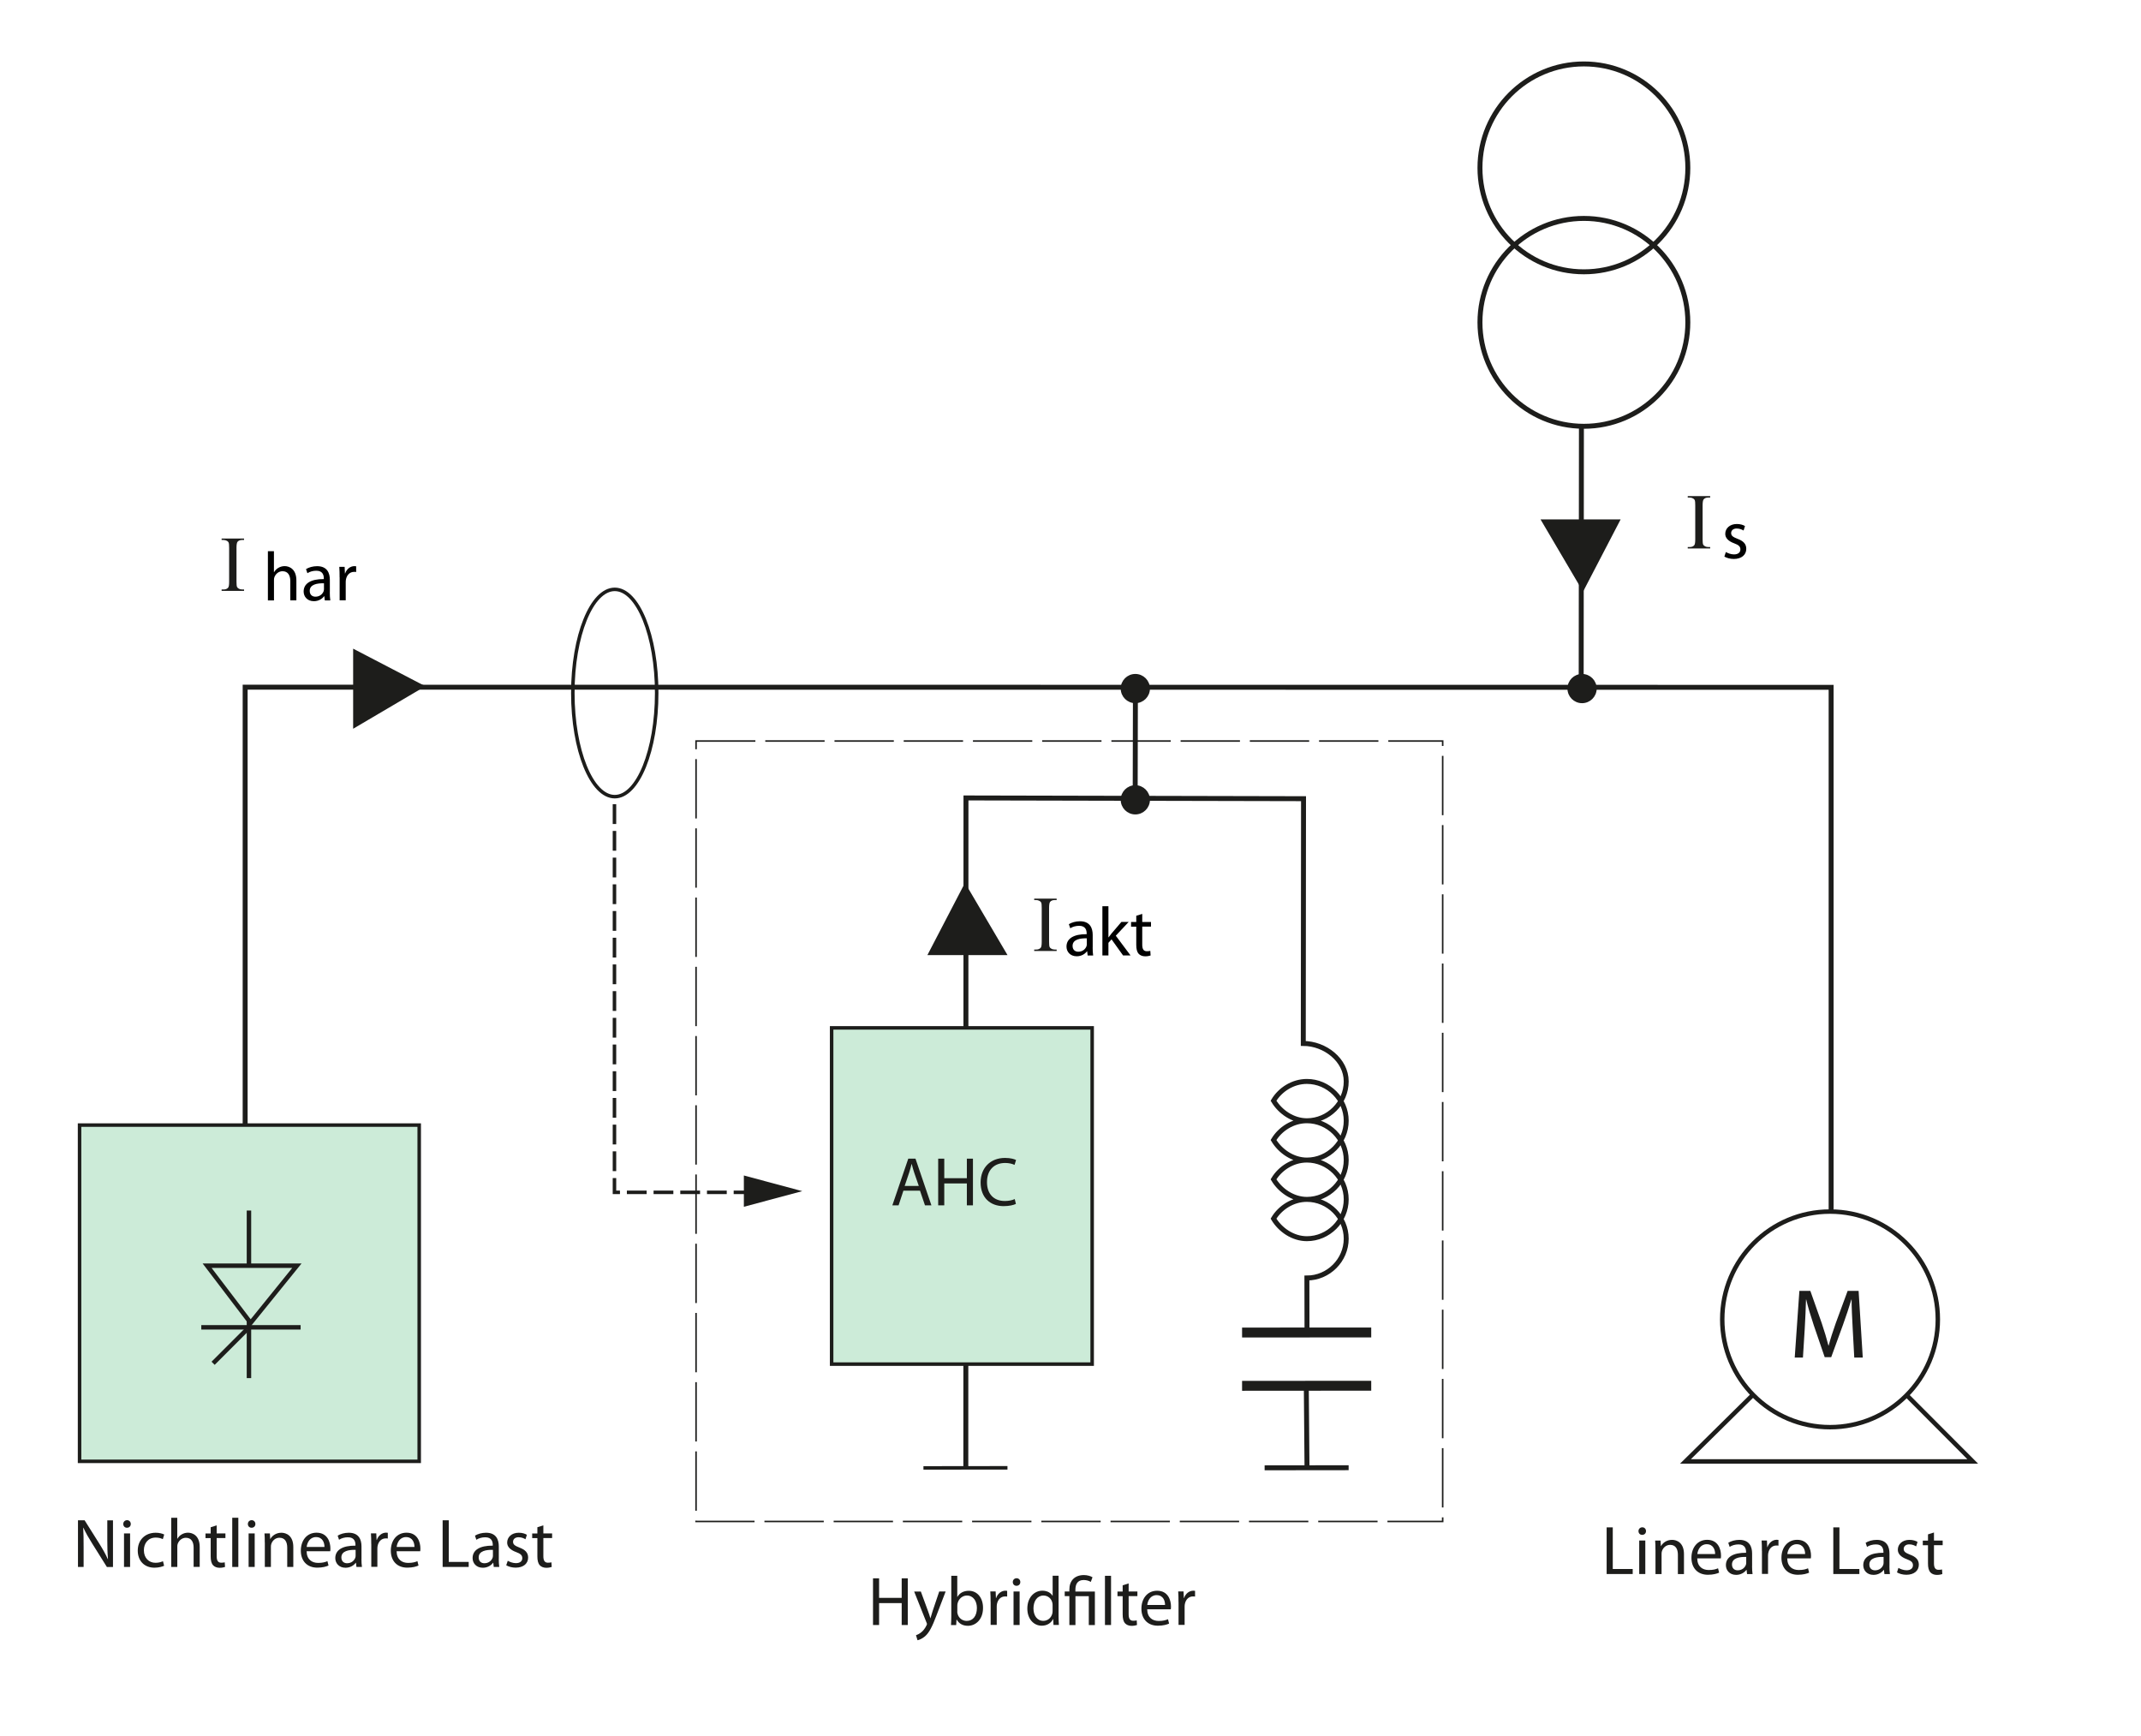 <?xml version="1.0" encoding="utf-8"?>
<!-- Generator: Adobe Illustrator 15.1.0, SVG Export Plug-In . SVG Version: 6.00 Build 0)  -->
<!DOCTYPE svg PUBLIC "-//W3C//DTD SVG 1.1//EN" "http://www.w3.org/Graphics/SVG/1.1/DTD/svg11.dtd">
<svg version="1.1" xmlns="http://www.w3.org/2000/svg" xmlns:xlink="http://www.w3.org/1999/xlink" x="0px" y="0px" width="433px"
	 height="351px" viewBox="0 0 433 351" style="enable-background:new 0 0 433 351;" xml:space="preserve">
<style type="text/css">
<![CDATA[
	.st0{fill:none;stroke:#1D1D1B;stroke-width:2;stroke-miterlimit:3.864;}
	.st1{fill:none;stroke:#1D1D1B;stroke-miterlimit:3.864;}
	.st2{fill-rule:evenodd;clip-rule:evenodd;fill:none;}
	.st3{fill:#1D1D1B;}
	.st4{fill-rule:evenodd;clip-rule:evenodd;fill:#CCEBD8;stroke:#1D1D1B;stroke-width:0.709;stroke-miterlimit:3.864;}
	.st5{fill:none;stroke:#1D1D1B;stroke-width:0.9;stroke-miterlimit:3.864;}
	.st6{fill-rule:evenodd;clip-rule:evenodd;fill:#1D1D1B;}
	.st7{fill:none;stroke:#1D1D1B;stroke-width:0.709;stroke-miterlimit:3.864;stroke-dasharray:4,1.4;}
	.st8{fill-rule:evenodd;clip-rule:evenodd;fill:#CCEBD8;stroke:#1D1D1B;stroke-width:0.9;stroke-miterlimit:3.864;}
	.st9{fill:none;stroke:#1D1D1B;stroke-width:0.709;stroke-miterlimit:3.864;}
	.st10{display:none;}
	
		.st11{fill-rule:evenodd;clip-rule:evenodd;fill:none;stroke:#1D1D1B;stroke-width:0.312;stroke-miterlimit:3.864;stroke-dasharray:12,2;}
	.st12{fill-rule:evenodd;clip-rule:evenodd;fill:#1D1D1B;stroke:#1D1D1B;stroke-width:0.511;stroke-miterlimit:3.864;}
]]>
</style>
<g id="Arrire-plan">
</g>
<g id="Premier_plan">
	<g>
		<path class="st1" d="M195.33,296.83l0.03-135.46l68.27,0.15l-0.05,49.5c4.35,0,8.68,3.33,8.68,7.68s-3.6,7.95-7.95,7.95
			c-2.85,0-5.4-1.8-6.75-4.05c1.35-2.25,3.9-3.9,6.75-3.9c4.35,0,7.95,3.6,7.95,7.95c0,4.35-3.6,7.95-7.95,7.95
			c-2.85,0-5.4-1.8-6.75-4.05c1.35-2.25,3.9-3.9,6.75-3.9c4.35,0,7.95,3.6,7.95,7.95s-3.6,7.95-7.95,7.95c-2.85,0-5.4-1.8-6.75-4.05
			c1.35-2.25,3.9-3.9,6.75-3.9c4.35,0,7.95,3.6,7.95,7.95s-3.6,7.95-7.95,7.95c-2.85,0-5.4-1.8-6.75-4.05
			c1.35-2.25,3.9-3.9,6.75-3.9c4.35,0,7.95,3.6,7.95,7.95c0,4.35-3.6,7.95-7.95,7.95l0.02,10.82"/>
		<rect x="16.09" y="227.53" class="st4" width="68.69" height="68"/>
		<polyline class="st1" points="49.58,227.53 49.58,138.97 370.33,139 370.33,245.02 		"/>
		<circle class="st1" cx="320.33" cy="65.19" r="21.02"/>
		<circle class="st1" cx="320.33" cy="33.95" r="21.02"/>
		<line class="st1" x1="264.33" y1="296.81" x2="264.19" y2="280.58"/>
		<line class="st0" x1="277.32" y1="269.47" x2="251.2" y2="269.48"/>
		<line class="st0" x1="277.32" y1="280.24" x2="251.2" y2="280.26"/>
		<polyline class="st7" points="124.27,162.64 124.27,241.13 152.6,241.13 		"/>
		<ellipse class="st9" cx="124.33" cy="140.15" rx="8.48" ry="20.96"/>
		<polygon class="st6" points="311.56,105.04 320.16,119.65 327.76,105.04 		"/>
		<g>
			<line class="st5" x1="49.91" y1="268.89" x2="43.1" y2="275.7"/>
			<line class="st5" x1="60.8" y1="268.43" x2="40.71" y2="268.43"/>
			<line class="st5" x1="50.35" y1="244.81" x2="50.35" y2="278.7"/>
			<polygon class="st8" points="60.04,255.97 50.69,267.53 41.89,255.97 			"/>
		</g>
		<polyline class="st5" points="385.8,282.34 398.97,295.55 340.87,295.55 354.64,281.96 		"/>
		<line class="st1" x1="272.75" y1="296.82" x2="255.76" y2="296.84"/>
		<polygon class="st6" points="71.42,147.38 86.02,138.78 71.42,131.18 		"/>
		<line class="st1" x1="319.83" y1="86.19" x2="319.78" y2="139.51"/>
		<circle class="st12" cx="319.96" cy="139.25" r="2.7"/>
		<line class="st9" x1="203.75" y1="296.84" x2="186.76" y2="296.86"/>
		<rect x="168.19" y="207.87" class="st4" width="52.69" height="68"/>
		<circle class="st12" cx="229.61" cy="139.25" r="2.7"/>
		<line class="st1" x1="229.63" y1="139.51" x2="229.58" y2="161.52"/>
		<circle class="st12" cx="229.61" cy="161.75" r="2.7"/>
		<polygon class="st6" points="203.76,193.15 195.16,178.54 187.56,193.15 		"/>
		<g>
			<rect x="180.12" y="230.43" class="st2" width="41.31" height="30"/>
			<path class="st3" d="M182.71,240.79l-0.98,2.97h-1.26l3.22-9.44h1.46l3.22,9.44h-1.3l-1.01-2.97H182.71z M185.82,239.84
				l-0.94-2.72c-0.21-0.62-0.35-1.18-0.49-1.72h-0.03c-0.14,0.55-0.28,1.13-0.48,1.71l-0.92,2.73H185.82z"/>
			<path class="st3" d="M190.97,234.32v3.95h4.57v-3.95h1.23v9.44h-1.23v-4.43h-4.57v4.43h-1.23v-9.44H190.97z"/>
			<path class="st3" d="M205.46,243.47c-0.43,0.22-1.34,0.45-2.49,0.45c-2.66,0-4.65-1.68-4.65-4.79c0-2.97,2-4.96,4.93-4.96
				c1.16,0,1.92,0.25,2.24,0.42l-0.31,0.99c-0.45-0.22-1.11-0.39-1.89-0.39c-2.21,0-3.68,1.41-3.68,3.89c0,2.33,1.33,3.8,3.61,3.8
				c0.76,0,1.51-0.15,2-0.39L205.46,243.47z"/>
		</g>
		<g>
			<polygon class="st2" points="332.08,105.43 332.08,121.43 388.02,135.01 352.84,94.81 			"/>
			<path class="st3" d="M345.87,110.63v0.29h-4.54v-0.29h0.38c0.44,0,0.75-0.13,0.95-0.38c0.13-0.17,0.19-0.57,0.19-1.2v-6.84
				c0-0.54-0.03-0.89-0.1-1.06c-0.05-0.13-0.16-0.24-0.32-0.34c-0.23-0.13-0.47-0.19-0.72-0.19h-0.38v-0.29h4.54v0.29h-0.38
				c-0.43,0-0.75,0.13-0.95,0.38c-0.13,0.17-0.2,0.57-0.2,1.2v6.84c0,0.54,0.03,0.89,0.1,1.06c0.05,0.13,0.16,0.24,0.33,0.34
				c0.22,0.13,0.46,0.19,0.71,0.19H345.87z"/>
		</g>
		<rect x="140.77" y="149.86" class="st11" width="151" height="157.83"/>
		<g>
			<polygon class="st2" points="19.11,118.42 19.11,134.42 110.92,141.58 61.68,103.39 			"/>
			<path class="st3" d="M49.36,119.21v0.29h-4.54v-0.29h0.38c0.44,0,0.75-0.13,0.95-0.38c0.13-0.17,0.19-0.57,0.19-1.2v-6.84
				c0-0.54-0.03-0.89-0.1-1.06c-0.05-0.13-0.16-0.24-0.32-0.34c-0.23-0.13-0.47-0.19-0.72-0.19h-0.38v-0.29h4.54v0.29h-0.38
				c-0.43,0-0.75,0.13-0.95,0.38c-0.13,0.17-0.2,0.57-0.2,1.2v6.84c0,0.54,0.03,0.89,0.1,1.06c0.05,0.13,0.16,0.24,0.33,0.34
				c0.22,0.13,0.46,0.19,0.71,0.19H49.36z"/>
		</g>
		<g>
			<polygon class="st2" points="208.76,181.87 208.76,197.87 255.36,216.41 247.32,176.21 			"/>
			<path class="st3" d="M213.7,192.03v0.29h-4.54v-0.29h0.38c0.44,0,0.75-0.13,0.95-0.38c0.13-0.17,0.19-0.57,0.19-1.2v-6.84
				c0-0.54-0.03-0.89-0.1-1.06c-0.05-0.13-0.16-0.24-0.32-0.34c-0.23-0.13-0.47-0.19-0.72-0.19h-0.38v-0.29h4.54v0.29h-0.38
				c-0.43,0-0.75,0.13-0.95,0.38c-0.13,0.17-0.2,0.57-0.2,1.2v6.84c0,0.54,0.03,0.89,0.1,1.06c0.05,0.13,0.16,0.24,0.33,0.34
				c0.22,0.13,0.46,0.19,0.71,0.19H213.7z"/>
		</g>
		<g>
			<polygon class="st2" points="175.51,315.3 175.51,332.15 256.5,331.92 256.5,315.3 			"/>
			<path class="st3" d="M177.79,319.19v3.95h4.57v-3.95h1.23v9.44h-1.23v-4.43h-4.57v4.43h-1.23v-9.44H177.79z"/>
			<path class="st3" d="M186.23,321.85l1.47,4.01c0.17,0.45,0.34,0.98,0.45,1.39h0.03c0.13-0.41,0.27-0.92,0.43-1.42l1.34-3.98h1.3
				l-1.85,4.83c-0.88,2.33-1.48,3.5-2.33,4.24c-0.62,0.52-1.2,0.73-1.51,0.79l-0.31-1.02c0.31-0.1,0.71-0.29,1.08-0.6
				c0.34-0.27,0.74-0.74,1.04-1.37c0.06-0.13,0.1-0.22,0.1-0.29s-0.03-0.17-0.1-0.32l-2.49-6.25H186.23z"/>
			<path class="st3" d="M192.38,318.68h1.22v4.26h0.03c0.43-0.76,1.22-1.23,2.31-1.23c1.69,0,2.87,1.4,2.87,3.45
				c0,2.42-1.54,3.63-3.05,3.63c-0.98,0-1.77-0.38-2.28-1.26h-0.03l-0.07,1.11h-1.05c0.03-0.46,0.06-1.15,0.06-1.75V318.68z
				 M193.6,325.91c0,0.15,0.01,0.31,0.06,0.45c0.22,0.85,0.95,1.44,1.85,1.44c1.3,0,2.06-1.05,2.06-2.61c0-1.36-0.7-2.52-2.03-2.52
				c-0.83,0-1.61,0.59-1.86,1.51c-0.04,0.15-0.07,0.32-0.07,0.52V325.91z"/>
			<path class="st3" d="M200.34,323.96c0-0.8-0.01-1.49-0.06-2.12h1.08l0.06,1.34h0.04c0.31-0.91,1.06-1.49,1.89-1.49
				c0.13,0,0.22,0.01,0.34,0.03v1.16c-0.13-0.03-0.25-0.03-0.42-0.03c-0.87,0-1.48,0.64-1.65,1.57c-0.03,0.17-0.04,0.38-0.04,0.57
				v3.61h-1.23V323.96z"/>
			<path class="st3" d="M206.35,319.94c0,0.42-0.29,0.76-0.78,0.76c-0.45,0-0.74-0.34-0.74-0.76s0.31-0.77,0.77-0.77
				C206.04,319.17,206.35,319.51,206.35,319.94z M204.98,328.63v-6.78h1.23v6.78H204.98z"/>
			<path class="st3" d="M214.09,318.68v8.19c0,0.6,0.03,1.29,0.06,1.75h-1.09l-0.06-1.18h-0.04c-0.36,0.76-1.18,1.33-2.28,1.33
				c-1.64,0-2.91-1.39-2.91-3.45c-0.01-2.25,1.4-3.63,3.04-3.63c1.05,0,1.74,0.49,2.05,1.02h0.03v-4.05H214.09z M212.88,324.61
				c0-0.15-0.01-0.36-0.06-0.52c-0.18-0.77-0.85-1.42-1.78-1.42c-1.27,0-2.03,1.12-2.03,2.61c0,1.37,0.69,2.51,2,2.51
				c0.83,0,1.58-0.56,1.81-1.47c0.04-0.17,0.06-0.34,0.06-0.53V324.61z"/>
			<path class="st3" d="M216.27,328.63v-5.84h-0.94v-0.94h0.94v-0.38c0-1.78,1.05-2.94,2.96-2.94c0.63,0,1.37,0.2,1.72,0.45
				l-0.35,0.94c-0.31-0.21-0.83-0.39-1.43-0.39c-1.3,0-1.68,0.91-1.68,1.99v0.34h3.94v6.78h-1.23v-5.84h-2.7v5.84H216.27z"/>
			<path class="st3" d="M223.47,318.68h1.23v9.95h-1.23V318.68z"/>
			<path class="st3" d="M228.26,320.22v1.63h1.77v0.94h-1.77v3.66c0,0.84,0.24,1.32,0.92,1.32c0.34,0,0.53-0.03,0.71-0.08l0.06,0.94
				c-0.24,0.08-0.62,0.17-1.09,0.17c-0.57,0-1.04-0.2-1.33-0.52c-0.34-0.38-0.48-0.98-0.48-1.78v-3.7H226v-0.94h1.05v-1.26
				L228.26,320.22z"/>
			<path class="st3" d="M232.01,325.46c0.03,1.67,1.08,2.35,2.33,2.35c0.88,0,1.43-0.15,1.88-0.35l0.22,0.88
				c-0.43,0.2-1.19,0.43-2.27,0.43c-2.09,0-3.33-1.39-3.33-3.43c0-2.05,1.2-3.64,3.18-3.64c2.23,0,2.8,1.93,2.8,3.18
				c0,0.25-0.01,0.43-0.04,0.57H232.01z M235.62,324.58c0.01-0.77-0.32-1.99-1.71-1.99c-1.26,0-1.79,1.13-1.89,1.99H235.62z"/>
			<path class="st3" d="M238.34,323.96c0-0.8-0.01-1.49-0.06-2.12h1.08l0.06,1.34h0.04c0.31-0.91,1.06-1.49,1.89-1.49
				c0.13,0,0.22,0.01,0.34,0.03v1.16c-0.13-0.03-0.25-0.03-0.42-0.03c-0.87,0-1.48,0.64-1.65,1.57c-0.03,0.17-0.04,0.38-0.04,0.57
				v3.61h-1.23V323.96z"/>
		</g>
		<circle class="st5" cx="370.11" cy="266.82" r="21.8"/>
	</g>
	<polygon class="st3" points="150.44,244.05 162.25,240.89 150.44,237.72 	"/>
	<g>
		<polygon class="st2" points="323.89,305 323.89,321 404.89,321.01 404.89,305 		"/>
		<path class="st3" d="M324.94,308.88h1.23v8.42h4.03v1.02h-5.27V308.88z"/>
		<path class="st3" d="M332.89,309.64c0,0.42-0.29,0.76-0.78,0.76c-0.45,0-0.74-0.34-0.74-0.76s0.31-0.77,0.77-0.77
			C332.59,308.87,332.89,309.21,332.89,309.64z M331.52,318.32v-6.78h1.23v6.78H331.52z"/>
		<path class="st3" d="M334.8,313.38c0-0.71-0.01-1.28-0.06-1.83h1.09l0.07,1.12h0.03c0.34-0.63,1.12-1.26,2.24-1.26
			c0.94,0,2.4,0.56,2.4,2.89v4.03h-1.23v-3.91c0-1.09-0.41-2-1.57-2c-0.8,0-1.43,0.57-1.65,1.26c-0.06,0.15-0.08,0.36-0.08,0.57
			v4.08h-1.23V313.38z"/>
		<path class="st3" d="M343.25,315.16c0.03,1.67,1.08,2.35,2.33,2.35c0.88,0,1.43-0.15,1.88-0.35l0.22,0.88
			c-0.43,0.2-1.19,0.43-2.27,0.43c-2.09,0-3.33-1.39-3.33-3.43c0-2.05,1.21-3.64,3.18-3.64c2.23,0,2.8,1.93,2.8,3.18
			c0,0.25-0.01,0.43-0.04,0.57H343.25z M346.87,314.28c0.01-0.77-0.32-1.99-1.71-1.99c-1.26,0-1.79,1.13-1.89,1.99H346.87z"/>
		<path class="st3" d="M354.34,316.7c0,0.59,0.03,1.16,0.1,1.63h-1.11l-0.1-0.85h-0.04c-0.38,0.53-1.11,1.01-2.07,1.01
			c-1.37,0-2.07-0.97-2.07-1.95c0-1.64,1.46-2.54,4.08-2.52v-0.14c0-0.55-0.15-1.57-1.54-1.55c-0.64,0-1.3,0.18-1.78,0.5l-0.28-0.83
			c0.56-0.35,1.39-0.59,2.24-0.59c2.07,0,2.58,1.42,2.58,2.76V316.7z M353.15,314.86c-1.34-0.03-2.87,0.21-2.87,1.53
			c0,0.81,0.53,1.18,1.15,1.18c0.9,0,1.47-0.56,1.67-1.13c0.04-0.14,0.06-0.28,0.06-0.39V314.86z"/>
		<path class="st3" d="M356.33,313.66c0-0.8-0.01-1.49-0.06-2.12h1.08l0.06,1.34h0.04c0.31-0.91,1.06-1.49,1.89-1.49
			c0.13,0,0.22,0.01,0.34,0.03v1.16c-0.13-0.03-0.25-0.03-0.42-0.03c-0.87,0-1.49,0.64-1.65,1.57c-0.03,0.17-0.04,0.38-0.04,0.57
			v3.61h-1.23V313.66z"/>
		<path class="st3" d="M361.45,315.16c0.03,1.67,1.08,2.35,2.33,2.35c0.88,0,1.43-0.15,1.88-0.35l0.22,0.88
			c-0.43,0.2-1.19,0.43-2.27,0.43c-2.09,0-3.33-1.39-3.33-3.43c0-2.05,1.21-3.64,3.18-3.64c2.23,0,2.8,1.93,2.8,3.18
			c0,0.25-0.01,0.43-0.04,0.57H361.45z M365.07,314.28c0.01-0.77-0.32-1.99-1.71-1.99c-1.26,0-1.79,1.13-1.89,1.99H365.07z"/>
		<path class="st3" d="M370.78,308.88h1.23v8.42h4.03v1.02h-5.27V308.88z"/>
		<path class="st3" d="M382.12,316.7c0,0.59,0.03,1.16,0.1,1.63h-1.11l-0.1-0.85h-0.04c-0.38,0.53-1.11,1.01-2.07,1.01
			c-1.37,0-2.07-0.97-2.07-1.95c0-1.64,1.46-2.54,4.08-2.52v-0.14c0-0.55-0.15-1.57-1.54-1.55c-0.64,0-1.3,0.18-1.78,0.5l-0.28-0.83
			c0.56-0.35,1.39-0.59,2.24-0.59c2.07,0,2.58,1.42,2.58,2.76V316.7z M380.93,314.86c-1.34-0.03-2.87,0.21-2.87,1.53
			c0,0.81,0.53,1.18,1.15,1.18c0.9,0,1.47-0.56,1.67-1.13c0.04-0.14,0.06-0.28,0.06-0.39V314.86z"/>
		<path class="st3" d="M383.94,317.08c0.38,0.22,1.02,0.48,1.64,0.48c0.88,0,1.3-0.43,1.3-1.01c0-0.59-0.35-0.9-1.25-1.23
			c-1.23-0.45-1.81-1.11-1.81-1.92c0-1.09,0.9-1.99,2.34-1.99c0.69,0,1.29,0.18,1.65,0.42l-0.29,0.9c-0.27-0.17-0.76-0.41-1.39-0.41
			c-0.73,0-1.12,0.42-1.12,0.92c0,0.56,0.39,0.81,1.28,1.16c1.16,0.43,1.78,1.02,1.78,2.03c0,1.2-0.94,2.04-2.52,2.04
			c-0.74,0-1.43-0.2-1.9-0.48L383.94,317.08z"/>
		<path class="st3" d="M391.13,309.92v1.63h1.76v0.94h-1.76v3.66c0,0.84,0.24,1.32,0.92,1.32c0.34,0,0.53-0.03,0.71-0.08l0.06,0.94
			c-0.24,0.08-0.62,0.17-1.09,0.17c-0.57,0-1.04-0.2-1.33-0.52c-0.34-0.38-0.48-0.98-0.48-1.78v-3.7h-1.05v-0.94h1.05v-1.26
			L391.13,309.92z"/>
	</g>
	<g>
		<polygon class="st2" points="14.7,303.56 14.7,322.39 120.14,322.17 120.12,303.56 		"/>
		<path class="st3" d="M15.77,316.89v-9.44h1.34l3.01,4.78c0.69,1.11,1.25,2.1,1.68,3.07l0.04-0.01c-0.11-1.26-0.14-2.41-0.14-3.88
			v-3.95h1.15v9.44h-1.23l-3-4.79c-0.66-1.05-1.29-2.13-1.75-3.15l-0.04,0.01c0.07,1.19,0.08,2.33,0.08,3.89v4.03H15.77z"/>
		<path class="st3" d="M26.45,308.2c0,0.42-0.29,0.76-0.78,0.76c-0.45,0-0.74-0.34-0.74-0.76s0.31-0.77,0.77-0.77
			C26.14,307.43,26.45,307.77,26.45,308.2z M25.08,316.89v-6.78h1.23v6.78H25.08z"/>
		<path class="st3" d="M33.19,316.65c-0.32,0.15-1.04,0.39-1.95,0.39c-2.05,0-3.38-1.39-3.38-3.46c0-2.09,1.43-3.61,3.64-3.61
			c0.73,0,1.37,0.18,1.71,0.36l-0.28,0.94c-0.29-0.15-0.76-0.32-1.43-0.32c-1.55,0-2.4,1.16-2.4,2.56c0,1.57,1.01,2.54,2.35,2.54
			c0.7,0,1.16-0.17,1.51-0.32L33.19,316.65z"/>
		<path class="st3" d="M34.62,306.94h1.23v4.24h0.03c0.2-0.35,0.5-0.67,0.88-0.88c0.36-0.21,0.8-0.34,1.26-0.34
			c0.91,0,2.37,0.56,2.37,2.89v4.03h-1.23v-3.89c0-1.09-0.41-2-1.57-2c-0.8,0-1.41,0.56-1.65,1.22c-0.07,0.18-0.08,0.36-0.08,0.59
			v4.09h-1.23V306.94z"/>
		<path class="st3" d="M43.82,308.48v1.63h1.77v0.94h-1.77v3.66c0,0.84,0.24,1.32,0.92,1.32c0.34,0,0.53-0.03,0.71-0.08l0.06,0.94
			c-0.24,0.08-0.62,0.17-1.09,0.17c-0.57,0-1.04-0.2-1.33-0.52c-0.34-0.38-0.48-0.98-0.48-1.78v-3.7h-1.05v-0.94h1.05v-1.26
			L43.82,308.48z"/>
		<path class="st3" d="M46.97,306.94h1.23v9.95h-1.23V306.94z"/>
		<path class="st3" d="M51.65,308.2c0,0.42-0.29,0.76-0.78,0.76c-0.45,0-0.74-0.34-0.74-0.76s0.31-0.77,0.77-0.77
			C51.34,307.43,51.65,307.77,51.65,308.2z M50.28,316.89v-6.78h1.23v6.78H50.28z"/>
		<path class="st3" d="M53.55,311.94c0-0.71-0.01-1.28-0.06-1.83h1.09l0.07,1.12h0.03c0.34-0.63,1.12-1.26,2.24-1.26
			c0.94,0,2.4,0.56,2.4,2.89v4.03h-1.23v-3.91c0-1.09-0.41-2-1.57-2c-0.8,0-1.43,0.57-1.65,1.26c-0.06,0.15-0.08,0.36-0.08,0.57
			v4.08h-1.23V311.94z"/>
		<path class="st3" d="M62.01,313.72c0.03,1.67,1.08,2.35,2.33,2.35c0.88,0,1.43-0.15,1.88-0.35l0.22,0.88
			c-0.43,0.2-1.19,0.43-2.27,0.43c-2.09,0-3.33-1.39-3.33-3.43c0-2.05,1.2-3.64,3.18-3.64c2.23,0,2.8,1.93,2.8,3.18
			c0,0.25-0.01,0.43-0.04,0.57H62.01z M65.62,312.84c0.01-0.77-0.32-1.99-1.71-1.99c-1.26,0-1.79,1.13-1.89,1.99H65.62z"/>
		<path class="st3" d="M73.1,315.26c0,0.59,0.03,1.16,0.1,1.63h-1.11l-0.1-0.85h-0.04c-0.38,0.53-1.11,1.01-2.07,1.01
			c-1.37,0-2.07-0.97-2.07-1.95c0-1.64,1.46-2.54,4.08-2.52v-0.14c0-0.55-0.15-1.57-1.54-1.55c-0.64,0-1.3,0.18-1.78,0.5l-0.28-0.83
			c0.56-0.35,1.39-0.59,2.24-0.59c2.07,0,2.58,1.42,2.58,2.76V315.26z M71.91,313.43c-1.34-0.03-2.87,0.21-2.87,1.53
			c0,0.81,0.53,1.18,1.15,1.18c0.9,0,1.47-0.56,1.67-1.13c0.04-0.14,0.06-0.28,0.06-0.39V313.43z"/>
		<path class="st3" d="M75.08,312.22c0-0.8-0.01-1.49-0.06-2.12h1.08l0.06,1.34h0.04c0.31-0.91,1.06-1.49,1.89-1.49
			c0.13,0,0.22,0.01,0.34,0.03v1.16c-0.13-0.03-0.25-0.03-0.42-0.03c-0.87,0-1.48,0.64-1.65,1.57c-0.03,0.17-0.04,0.38-0.04,0.57
			v3.61h-1.23V312.22z"/>
		<path class="st3" d="M80.21,313.72c0.03,1.67,1.08,2.35,2.33,2.35c0.88,0,1.43-0.15,1.88-0.35l0.22,0.88
			c-0.43,0.2-1.19,0.43-2.27,0.43c-2.09,0-3.33-1.39-3.33-3.43c0-2.05,1.2-3.64,3.18-3.64c2.23,0,2.8,1.93,2.8,3.18
			c0,0.25-0.01,0.43-0.04,0.57H80.21z M83.82,312.84c0.01-0.77-0.32-1.99-1.71-1.99c-1.26,0-1.79,1.13-1.89,1.99H83.82z"/>
		<path class="st3" d="M89.53,307.45h1.23v8.42h4.03v1.02h-5.27V307.45z"/>
		<path class="st3" d="M100.87,315.26c0,0.59,0.03,1.16,0.1,1.63h-1.11l-0.1-0.85h-0.04c-0.38,0.53-1.11,1.01-2.07,1.01
			c-1.37,0-2.07-0.97-2.07-1.95c0-1.64,1.46-2.54,4.08-2.52v-0.14c0-0.55-0.15-1.57-1.54-1.55c-0.64,0-1.3,0.18-1.78,0.5l-0.28-0.83
			c0.56-0.35,1.39-0.59,2.24-0.59c2.07,0,2.58,1.42,2.58,2.76V315.26z M99.68,313.43c-1.34-0.03-2.87,0.21-2.87,1.53
			c0,0.81,0.53,1.18,1.15,1.18c0.9,0,1.47-0.56,1.67-1.13c0.04-0.14,0.06-0.28,0.06-0.39V313.43z"/>
		<path class="st3" d="M102.69,315.64c0.38,0.22,1.02,0.48,1.64,0.48c0.88,0,1.3-0.43,1.3-1.01c0-0.59-0.35-0.9-1.25-1.23
			c-1.23-0.45-1.81-1.11-1.81-1.92c0-1.09,0.9-1.99,2.34-1.99c0.69,0,1.29,0.18,1.65,0.42l-0.29,0.9c-0.27-0.17-0.76-0.41-1.39-0.41
			c-0.73,0-1.12,0.42-1.12,0.92c0,0.56,0.39,0.81,1.27,1.16c1.16,0.43,1.78,1.02,1.78,2.03c0,1.2-0.94,2.04-2.52,2.04
			c-0.74,0-1.43-0.2-1.91-0.48L102.69,315.64z"/>
		<path class="st3" d="M109.89,308.48v1.63h1.77v0.94h-1.77v3.66c0,0.84,0.24,1.32,0.92,1.32c0.34,0,0.53-0.03,0.71-0.08l0.06,0.94
			c-0.24,0.08-0.62,0.17-1.09,0.17c-0.57,0-1.04-0.2-1.33-0.52c-0.34-0.38-0.48-0.98-0.48-1.78v-3.7h-1.05v-0.94h1.05v-1.26
			L109.89,308.48z"/>
	</g>
	<g>
		<polygon class="st2" points="52.71,108.09 53.72,139.17 96.28,156.95 84.21,108.09 		"/>
		<path d="M54.17,111.47h1.23v4.24h0.03c0.2-0.35,0.5-0.67,0.88-0.88c0.36-0.21,0.8-0.34,1.26-0.34c0.91,0,2.37,0.56,2.37,2.89v4.03
			h-1.23v-3.89c0-1.09-0.41-2-1.57-2c-0.8,0-1.41,0.56-1.65,1.22c-0.07,0.18-0.08,0.36-0.08,0.59v4.09h-1.23V111.47z"/>
		<path d="M66.7,119.79c0,0.59,0.03,1.16,0.1,1.63h-1.11l-0.1-0.85h-0.04c-0.38,0.53-1.11,1.01-2.07,1.01
			c-1.37,0-2.07-0.97-2.07-1.95c0-1.64,1.46-2.54,4.08-2.52v-0.14c0-0.55-0.15-1.57-1.54-1.55c-0.64,0-1.3,0.18-1.78,0.5l-0.28-0.83
			c0.56-0.35,1.39-0.59,2.24-0.59c2.07,0,2.58,1.42,2.58,2.76V119.79z M65.51,117.96c-1.34-0.03-2.87,0.21-2.87,1.53
			c0,0.81,0.53,1.18,1.15,1.18c0.9,0,1.47-0.56,1.67-1.13c0.04-0.14,0.06-0.28,0.06-0.39V117.96z"/>
		<path d="M68.68,116.75c0-0.8-0.01-1.48-0.06-2.12h1.08l0.06,1.34h0.04c0.31-0.91,1.06-1.48,1.89-1.48c0.13,0,0.22,0.01,0.34,0.03
			v1.16c-0.13-0.03-0.25-0.03-0.42-0.03c-0.87,0-1.48,0.64-1.65,1.57c-0.03,0.17-0.04,0.38-0.04,0.57v3.61h-1.23V116.75z"/>
	</g>
	<g>
		<polygon class="st2" points="347.75,99.56 348.76,130.63 391.32,148.42 379.25,99.56 		"/>
		<path d="M349.04,111.64c0.38,0.22,1.02,0.48,1.64,0.48c0.88,0,1.3-0.43,1.3-1.01c0-0.59-0.35-0.9-1.25-1.23
			c-1.23-0.45-1.81-1.11-1.81-1.92c0-1.09,0.9-1.99,2.34-1.99c0.69,0,1.29,0.18,1.65,0.42l-0.29,0.9c-0.27-0.17-0.76-0.41-1.39-0.41
			c-0.73,0-1.12,0.42-1.12,0.92c0,0.56,0.39,0.81,1.28,1.16c1.16,0.43,1.78,1.02,1.78,2.03c0,1.2-0.94,2.05-2.52,2.05
			c-0.74,0-1.43-0.2-1.91-0.48L349.04,111.64z"/>
	</g>
	<g>
		<polygon class="st2" points="214.76,179.89 215.77,210.97 258.33,228.75 246.26,179.89 		"/>
		<path d="M220.98,191.6c0,0.59,0.03,1.16,0.1,1.63h-1.11l-0.1-0.85h-0.04c-0.38,0.53-1.11,1.01-2.07,1.01
			c-1.37,0-2.07-0.97-2.07-1.95c0-1.64,1.46-2.54,4.08-2.52v-0.14c0-0.55-0.15-1.57-1.54-1.55c-0.64,0-1.3,0.18-1.78,0.5l-0.28-0.83
			c0.56-0.35,1.39-0.59,2.24-0.59c2.07,0,2.58,1.42,2.58,2.76V191.6z M219.79,189.76c-1.34-0.03-2.87,0.21-2.87,1.53
			c0,0.81,0.53,1.18,1.15,1.18c0.9,0,1.47-0.56,1.67-1.13c0.04-0.14,0.06-0.28,0.06-0.39V189.76z"/>
		<path d="M224.18,189.55h0.03c0.17-0.24,0.39-0.53,0.59-0.77l2-2.34h1.47l-2.61,2.79l2.98,3.99h-1.51l-2.33-3.25l-0.63,0.7v2.55
			h-1.22v-9.95h1.22V189.55z"/>
		<path d="M231.01,184.82v1.63h1.77v0.94h-1.77v3.66c0,0.84,0.24,1.32,0.92,1.32c0.34,0,0.53-0.03,0.71-0.08l0.06,0.94
			c-0.24,0.08-0.62,0.17-1.09,0.17c-0.57,0-1.04-0.2-1.33-0.52c-0.34-0.38-0.48-0.98-0.48-1.78v-3.7h-1.05v-0.94h1.05v-1.26
			L231.01,184.82z"/>
	</g>
	<g>
		<rect x="361.8" y="255.5" class="st2" width="17.31" height="30"/>
		<path class="st3" d="M374.69,268.62c-0.1-1.88-0.22-4.16-0.22-5.82h-0.04c-0.48,1.56-1.02,3.26-1.7,5.12l-2.38,6.54h-1.32
			l-2.2-6.42c-0.64-1.92-1.16-3.64-1.54-5.24h-0.04c-0.04,1.68-0.14,3.92-0.26,5.96l-0.36,5.78h-1.66l0.94-13.48h2.22l2.3,6.52
			c0.56,1.66,1,3.14,1.36,4.54h0.04c0.36-1.36,0.84-2.84,1.44-4.54l2.4-6.52h2.22l0.84,13.48h-1.72L374.69,268.62z"/>
	</g>
</g>
<g id="Repres">
</g>
<g id="Guides" class="st10">
</g>
<g id="_x31_00">
</g>
</svg>
